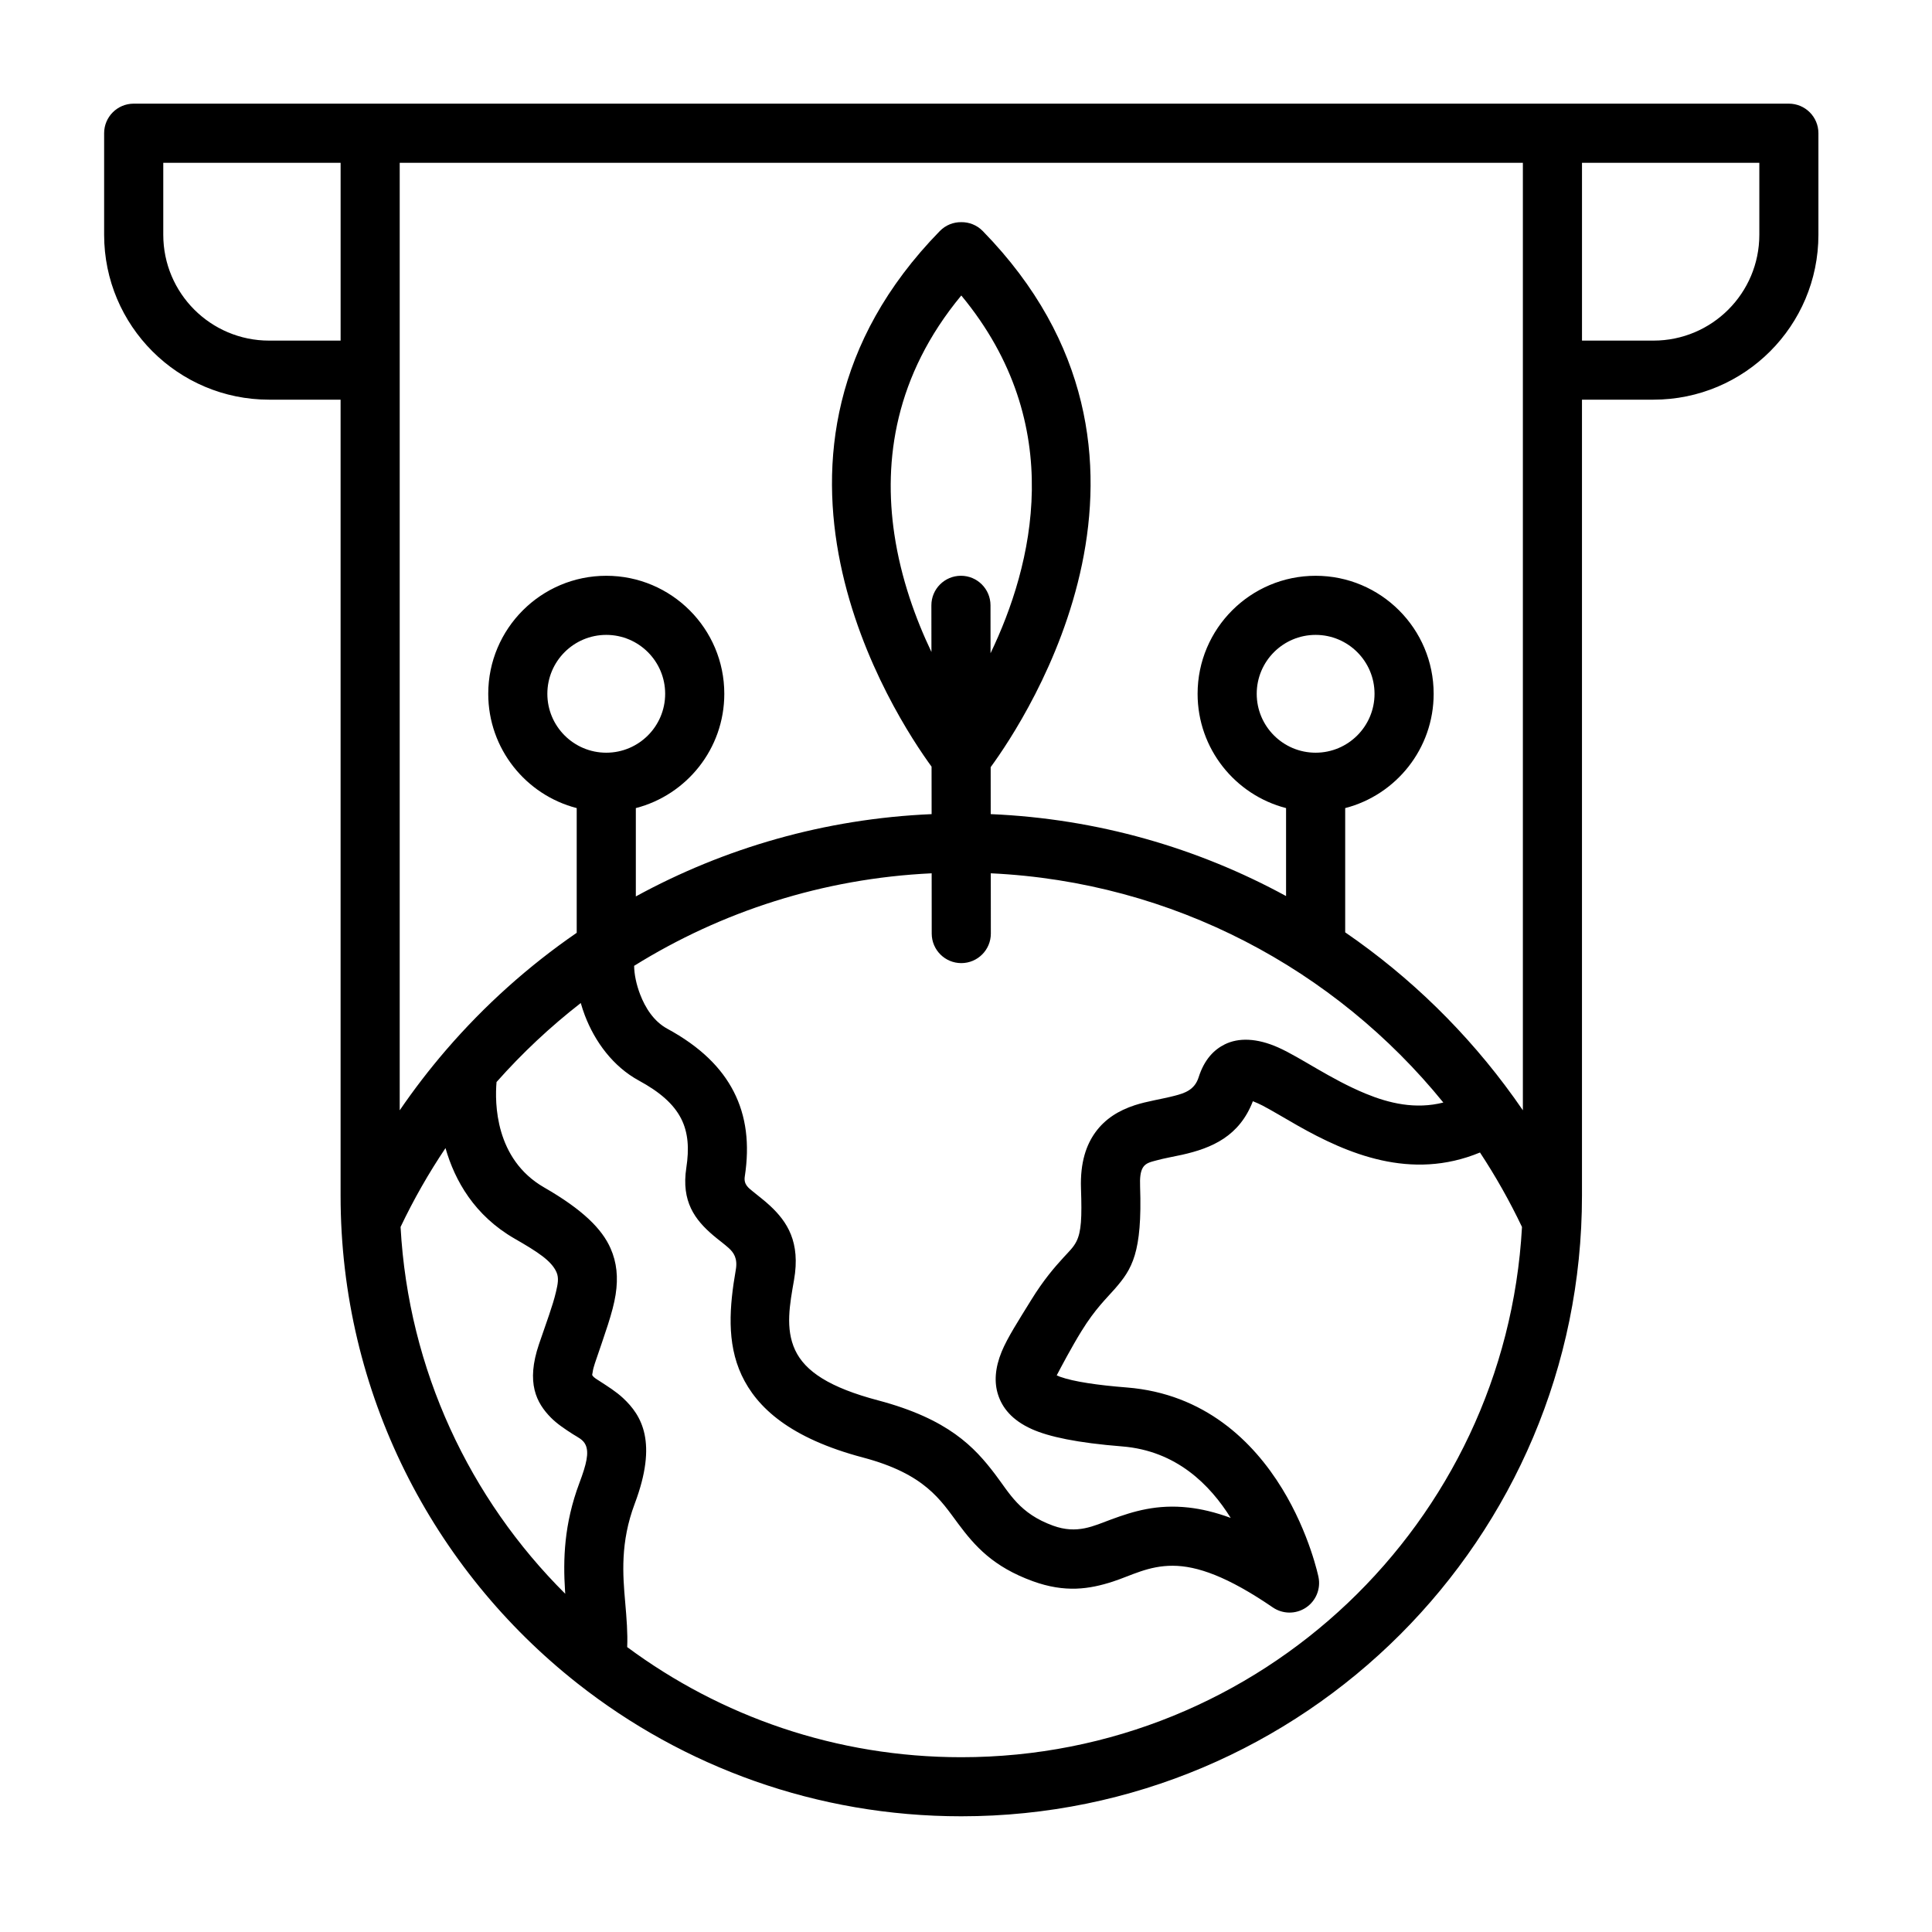 <?xml version="1.0" encoding="UTF-8"?>
<!-- Uploaded to: SVG Repo, www.svgrepo.com, Generator: SVG Repo Mixer Tools -->
<svg fill="#000000" width="800px" height="800px" version="1.1" viewBox="144 144 512 512" xmlns="http://www.w3.org/2000/svg">
 <path d="m234.26 249.92v210.93c0 52.453 24.551 99.172 62.797 129.29 0.023 0.02 0.043 0.035 0.062 0.051 27.969 22.008 63.266 35.145 101.63 35.145 90.844 0 164.49-73.645 164.49-164.49v-210.93h18.945c24.145 0 43.715-19.57 43.715-43.715v-26.895c0-4.328-3.504-7.836-7.832-7.836h-438.64c-4.324 0-7.832 3.508-7.832 7.836v26.895c0 24.145 19.574 43.715 43.715 43.715zm63.652 159.89c-8.07 6.277-15.547 13.289-22.324 20.941-0.469 5.461-0.449 20.414 12.602 27.926 10.336 5.945 15.363 11.059 17.605 16.125 1.664 3.766 2.059 7.695 1.355 12.262-0.734 4.746-2.875 10.48-5.492 18.207-0.312 0.922-0.523 1.73-0.609 2.453-0.043 0.348-0.184 0.602-0.051 0.793 0.473 0.672 1.254 1.059 1.988 1.543 2.078 1.359 4.277 2.711 6.148 4.461 4.926 4.598 9.211 11.672 3.074 27.98-3.863 10.277-3.16 18.852-2.523 26.129 0.371 4.269 0.688 8.211 0.527 11.863 24.746 18.34 55.375 29.188 88.535 29.188 79.363 0 144.22-62.125 148.59-140.4-0.008-0.051-0.008-0.098-0.004-0.145-3.262-6.844-6.981-13.426-11.121-19.711-18.316 7.582-35.246 0.285-48.379-7.168-3.379-1.918-6.469-3.801-9.207-5.25-0.773-0.41-1.754-0.836-2.602-1.172-3.566 9.273-10.824 12.414-18.742 14.188-2.285 0.512-4.609 0.891-6.766 1.484-1.414 0.391-2.859 0.637-3.625 1.891-0.699 1.148-0.832 2.777-0.754 5.016 0.605 17.648-2.156 21.918-6.652 27.098-2.188 2.523-5.199 5.266-8.91 11.293-2.574 4.172-5.398 9.508-6.535 11.68 0.27 0.133 0.559 0.254 0.828 0.352 1.887 0.676 4.336 1.227 7.426 1.707 2.91 0.453 6.336 0.84 10.332 1.152 20.59 1.641 33.496 14.316 41.133 26.773 7.309 11.922 9.656 23.465 9.656 23.465 0.645 3.129-0.672 6.336-3.332 8.105-2.656 1.77-6.129 1.75-8.766-0.051-12.012-8.219-20.098-11.023-26.512-11.047-6.469-0.023-11.055 2.629-15.871 4.191-6.246 2.031-12.684 3.004-21.211-0.09-10.539-3.828-15.363-9.297-19.789-15.238-4.664-6.258-8.758-13.184-25.234-17.547-19.312-5.113-28.145-13.234-32.164-21.832-4.012-8.578-3.219-18.273-1.539-27.922 0.523-2.996-0.531-4.562-1.922-5.797-1.293-1.152-2.707-2.168-3.996-3.262-4.906-4.16-8.57-9.008-7.191-17.996 0.758-4.977 0.531-9.273-1.383-13.012-2-3.914-5.719-7.094-11.176-10.062-6.856-3.727-11.664-10.289-14.332-17.277-0.414-1.09-0.773-2.188-1.086-3.281zm-35.855 38.453c-4.453 6.637-8.434 13.609-11.898 20.883l-0.004 0.023c2.086 37.922 18.375 72.062 43.641 97.199-0.02-0.262-0.039-0.531-0.055-0.797-0.527-8.219-0.305-17.633 3.812-28.586 1.887-5.016 2.574-7.977 1.645-10.051-0.656-1.465-2.121-2.055-3.34-2.84-2.133-1.367-4.199-2.734-5.852-4.398-3.856-3.902-6.648-9.211-3.176-19.453 1.926-5.684 3.633-10.129 4.512-13.879 0.473-2.023 0.82-3.668 0.133-5.223-1.336-3.016-4.938-5.348-11.086-8.883-10.648-6.125-15.855-15.379-18.324-23.996zm144.51-72.832 0.016 15.965c0.004 4.32-3.5 7.836-7.824 7.84-4.324 0.004-7.836-3.5-7.844-7.824l-0.016-15.977c-28.844 1.355-55.754 10.16-78.848 24.52 0.023 2.258 0.586 4.941 1.582 7.551 1.379 3.609 3.644 7.176 7.18 9.102 8.805 4.785 14.402 10.367 17.633 16.688 3.324 6.484 4.246 13.883 2.926 22.516-0.324 2.121 1.02 3.012 2.195 3.981 1.484 1.219 3.059 2.394 4.488 3.727 4.559 4.246 8.125 9.625 6.371 19.676-1.121 6.418-2.371 12.887 0.293 18.594 2.656 5.684 9.215 9.945 21.988 13.324 18.625 4.934 25.531 12.371 31.004 19.578 3.879 5.109 6.465 10.398 15.355 13.625 6.434 2.336 10.723 0.07 15.496-1.68 5.824-2.141 12.078-4.062 20.469-3.117 3.297 0.375 6.969 1.207 11.117 2.746-5.449-8.734-14.359-17.801-28.77-18.949-11.871-0.945-19.434-2.559-23.949-4.594-5.328-2.402-7.832-5.695-8.934-9.117-1.047-3.25-0.828-7.059 0.953-11.391 1.547-3.75 4.481-8.273 7.777-13.621 3.375-5.484 6.25-8.75 8.594-11.324 1.418-1.555 2.629-2.656 3.438-4.262 1.316-2.617 1.477-6.332 1.215-14.055-0.242-6.992 1.453-11.629 3.84-14.914 2.59-3.562 6.18-5.758 10.402-7.141 3.281-1.074 7.035-1.59 10.594-2.512 2.625-0.68 5.273-1.535 6.336-4.875 1.52-4.797 4.129-7.359 6.949-8.754 3.582-1.773 8.438-1.723 14.199 0.855 5.926 2.652 13.848 8.391 23.09 12.203 6.242 2.574 13.223 4.238 20.617 2.367-28.637-35.277-71.574-58.484-119.95-60.75zm141.01 62.812v-251.1h-297.65v251.1c3.762-5.5 7.816-10.777 12.141-15.812 0.07-0.082 0.145-0.168 0.215-0.25 10.129-11.742 21.742-22.168 34.551-30.977v-33.051c-13.48-3.481-23.445-15.73-23.445-30.289 0-17.266 14.016-31.277 31.281-31.277 17.262 0 31.277 14.012 31.277 31.277 0 14.559-9.969 26.809-23.445 30.289v23.41c23.461-12.828 50.082-20.594 78.387-21.809l-0.016-12.582c-9.711-13.316-55.434-82.941 2.184-141.94 1.555-1.594 3.629-2.383 5.695-2.356 2.062-0.027 4.137 0.762 5.691 2.356 57.801 59.188 11.609 129.06 2.094 142.07l0.012 12.449c28.254 1.207 54.832 8.934 78.27 21.715v-23.312c-13.48-3.481-23.445-15.73-23.445-30.289 0-17.266 14.016-31.277 31.281-31.277 17.262 0 31.277 14.012 31.277 31.277 0 14.559-9.969 26.809-23.445 30.289v32.926c17.297 11.871 32.43 26.676 44.66 43.699 0.074 0.102 0.148 0.203 0.219 0.305 0.746 1.043 1.484 2.098 2.211 3.16zm-242.91-125.99c8.613 0 15.609 6.996 15.609 15.613s-6.996 15.609-15.609 15.609c-8.617 0-15.613-6.992-15.613-15.609s6.996-15.613 15.613-15.613zm187.99 0c8.613 0 15.609 6.996 15.609 15.613s-6.996 15.609-15.609 15.609c-8.617 0-15.613-6.992-15.613-15.609s6.996-15.613 15.613-15.613zm-86.152 4.859c11.094-23.109 20.672-60.488-7.754-94.805-17.625 21.285-20.637 43.742-17.742 63.242 1.754 11.797 5.672 22.512 9.832 31.234l-0.016-12.355c-0.004-4.324 3.504-7.836 7.824-7.84 4.324-0.008 7.84 3.5 7.844 7.824l0.012 12.695zm-172.24-129.96h-46.996v19.062c0 15.492 12.559 28.051 28.047 28.051h18.949zm328.98 0v47.113h18.945c15.492 0 28.051-12.562 28.051-28.051v-19.062z" fill-rule="evenodd"/>
</svg>